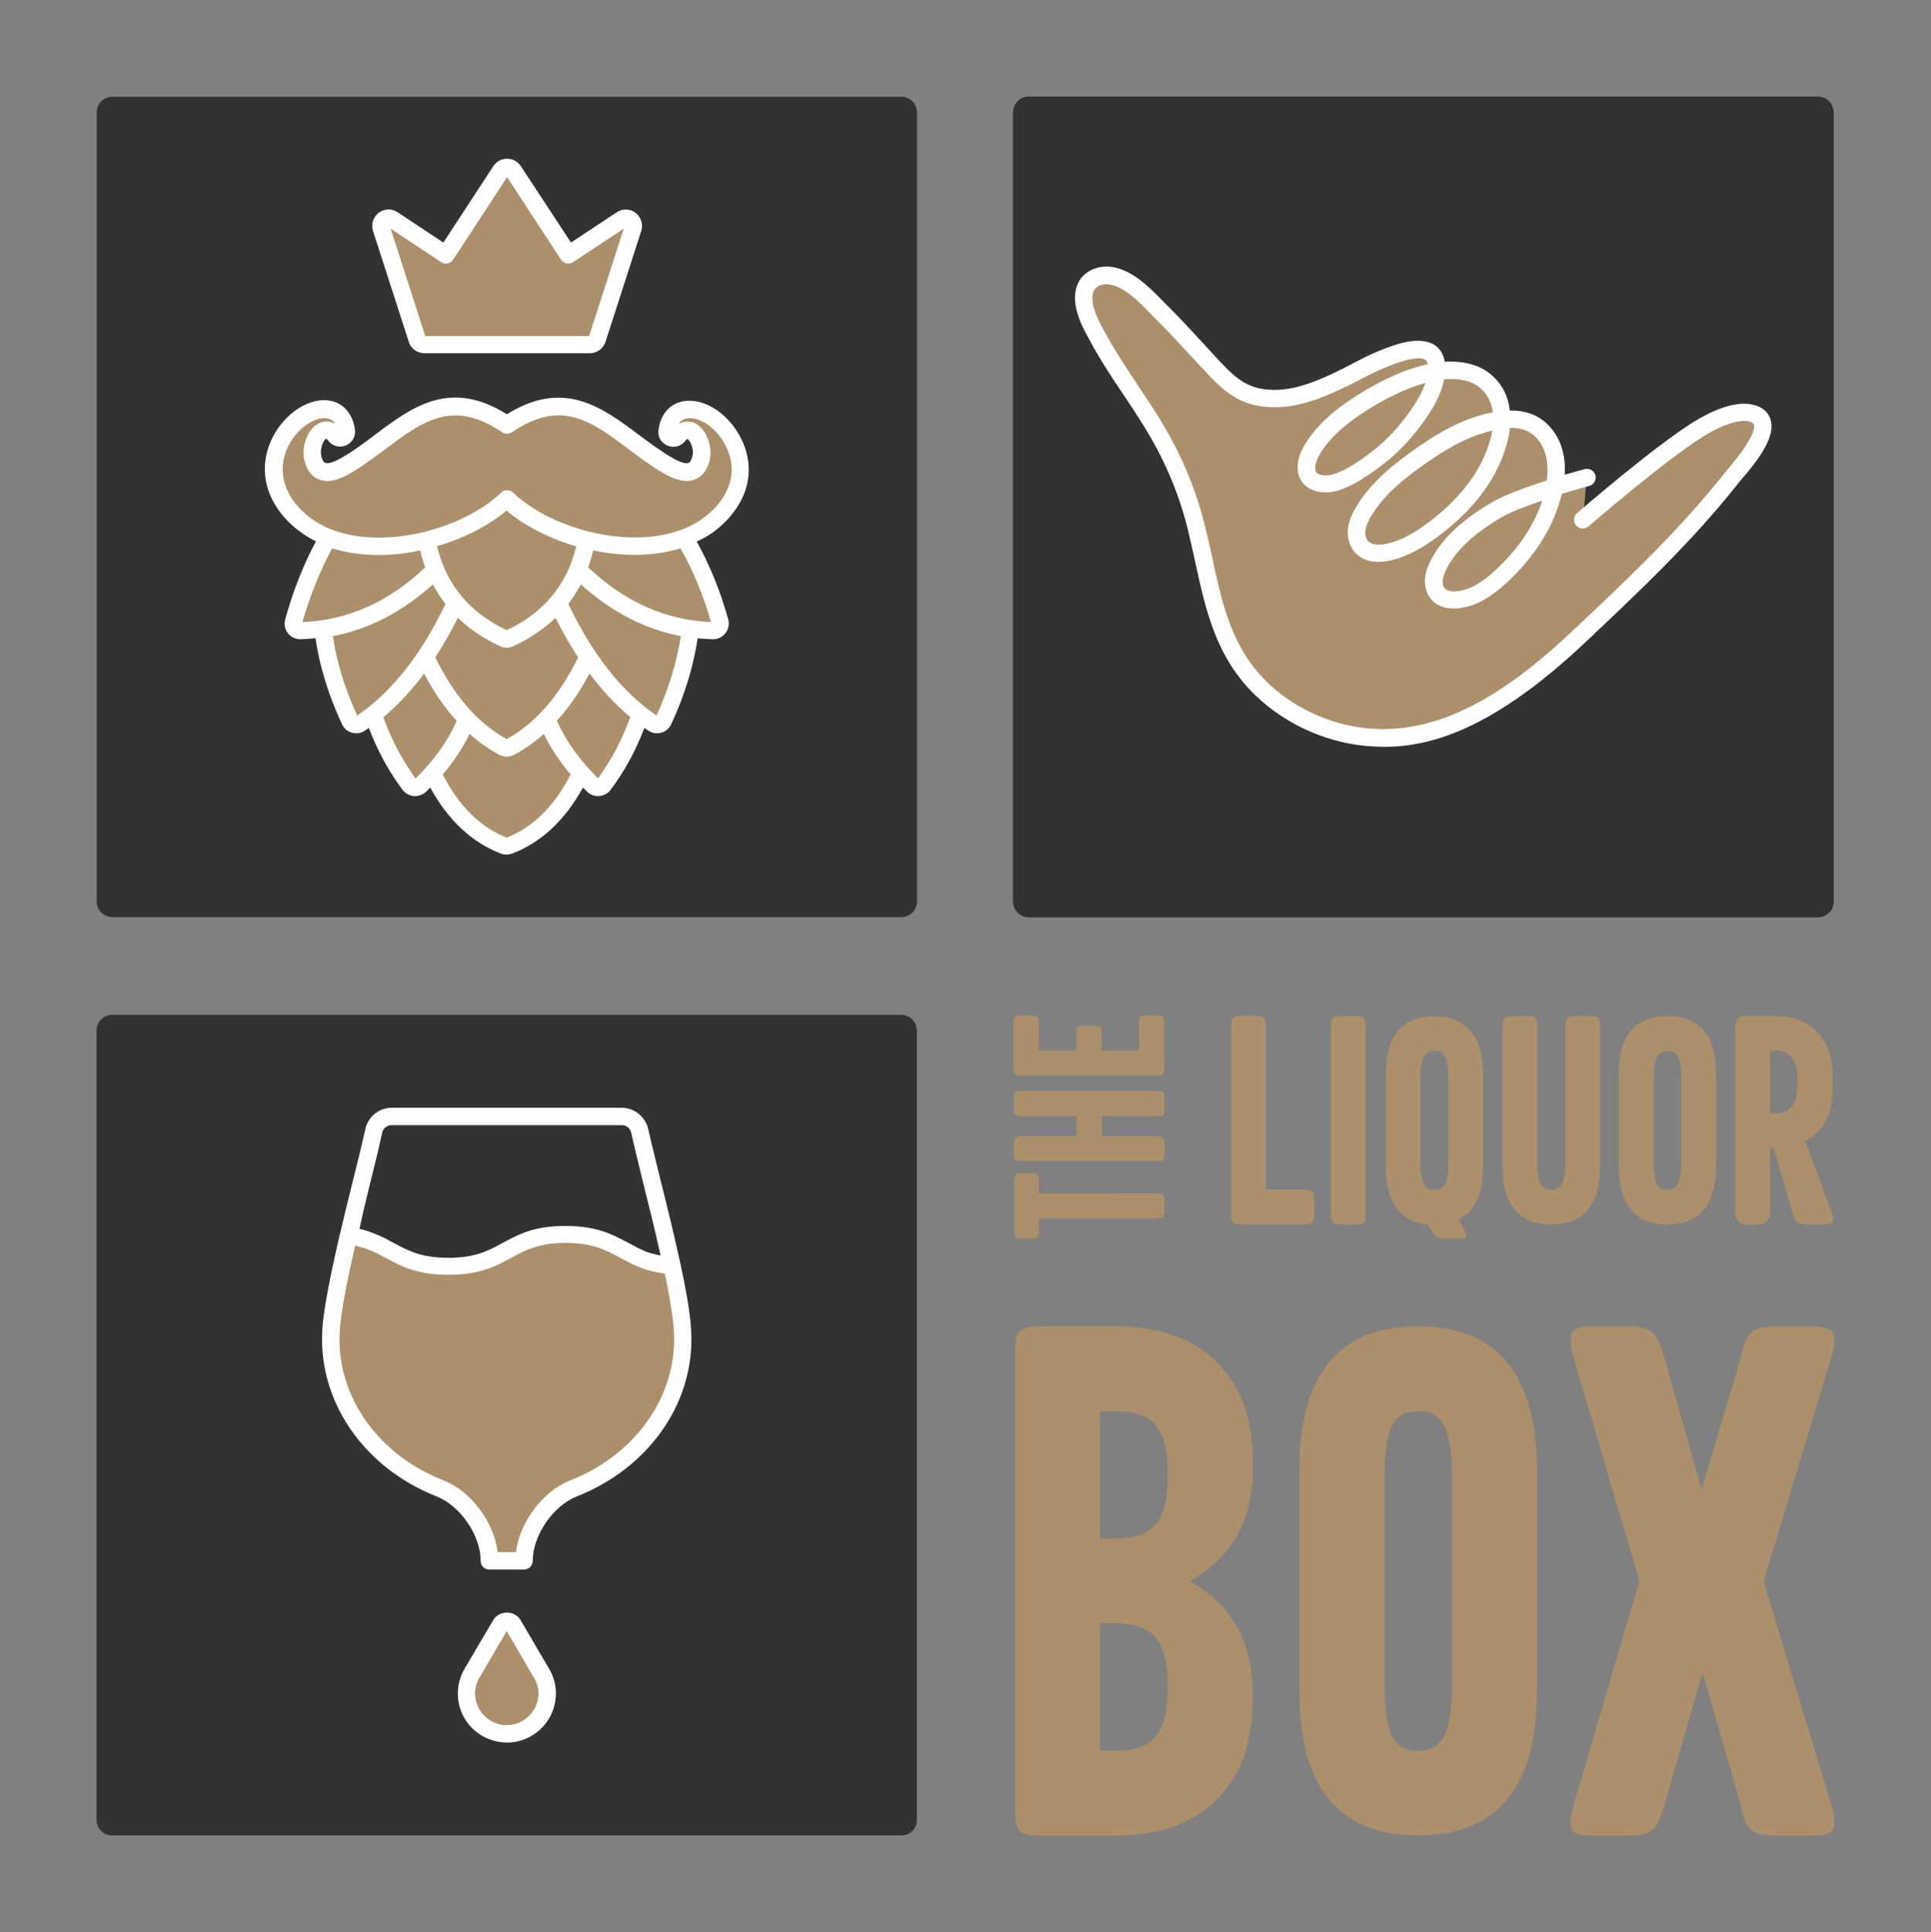 <?xml version="1.0" encoding="UTF-8"?> <svg xmlns="http://www.w3.org/2000/svg" xmlns:xlink="http://www.w3.org/1999/xlink" version="1.1" id="Layer_1" x="0px" y="0px" viewBox="0 0 1000 1000.4" style="enable-background:new 0 0 1000 1000.4;" xml:space="preserve"><rect x="0" y="0" width="1000" height="1000.4" fill="#808080" stroke="none"/> <style type="text/css"> .st0{fill:#333132;} .st1{fill-rule:evenodd;clip-rule:evenodd;fill:#AC906C;} .st2{fill:none;} .st3{fill:#AC906C;} .st4{fill:#FFFFFF;} </style> <g> <path class="st0" d="M466.8,474.9H58.2c-4.5,0-8.1-3.6-8.1-8.1V58.2c0-4.5,3.6-8.1,8.1-8.1h408.6c4.5,0,8.1,3.6,8.1,8.1v408.6 C474.9,471.3,471.3,474.9,466.8,474.9z"></path> <g> <path class="st1" d="M373.9,265.5c12.9-14.4,9.7-28.1,6.6-35c-8.8-19.7-32.5-26-34.9-7.2c-0.4,3.3,3.8,5,5.8,2.3 c6.4-8.4,13.9,3.6,11.5,12.2c-2.7,9.8-10.8,6.9-17.5,3c-26.8-15.8-46.5-45.5-82.9-20.8c-36.4-24.7-56.1,5.1-82.9,20.8 c-6.6,3.9-14.7,6.8-17.5-3c-2.4-8.6,5.2-20.7,11.5-12.2c2,2.6,6.6,1,5.7-2.9c-1.1-6.8-5.3-10.8-11.4-10.8 c-16.2,0-39.3,28.5-16.8,53.5c5.3,5.9,11.9,10.1,19.3,12.9l-0.3-0.1c-7.3,12.8-13.4,27.5-17.9,43.7c-0.3,1.1-0.1,2.3,0.6,3.2 c0.7,0.9,1.8,1.4,2.9,1.4h0.1c4.2-0.1,8.2-0.5,12.3-1.1l-0.6,0.1c1.7,15.5,6.4,31.4,13.9,47.6c0.5,1,1.3,1.7,2.3,2 c0.3,0.1,0.7,0.1,1,0.1c0.7,0,1.4-0.2,2-0.6c2.3-1.5,4.5-3.2,6.7-4.9l0,0c4.6,13.8,11,26.1,18.9,36.6c0.6,0.8,1.6,1.4,2.6,1.4 c0.1,0,0.2,0,0.3,0c0.9,0,1.9-0.4,2.5-1c2.2-2.2,4.3-4.4,6.3-6.6l0,0c9.1,19.1,21.6,31.8,37.2,37.7c0.4,0.2,0.9,0.2,1.3,0.2 s0.9-0.1,1.3-0.2c15.5-5.9,28-18.6,37.2-37.7l0,0c2,2.2,4.1,4.4,6.3,6.6c0.7,0.7,1.6,1,2.5,1c0.1,0,0.2,0,0.3,0 c1-0.1,2-0.6,2.6-1.4c8-10.5,14.3-22.8,18.9-36.6l0,0c2.2,1.7,4.4,3.4,6.7,4.9c0.6,0.4,1.3,0.6,2,0.6c0.3,0,0.7,0,1-0.1 c1-0.3,1.9-1,2.3-2c7.5-16.2,12.2-32.1,13.9-47.6l-0.6-0.1c4,0.6,8.1,1,12.2,1.1c1.2,0.1,2.3-0.5,3-1.4s0.9-2.1,0.6-3.2 c-4.5-16-10.7-30.7-18.3-43.5h-0.1C362.2,275.6,368.7,271.2,373.9,265.5z M176.4,323.9h-0.2C176.3,323.9,176.3,323.9,176.4,323.9 L176.4,323.9z M348.1,323.8L348.1,323.8c0.2,0,0.4,0.1,0.6,0.1L348.1,323.8z"></path> <g> <g> <path class="st2" d="M300.9,400.4c-9.1,19.1-21.6,31.8-37.2,37.7c-0.4,0.2-0.9,0.2-1.3,0.2s-0.9-0.1-1.3-0.2 c-15.5-5.9-28-18.6-37.2-37.7"></path> <g> <path class="st2" d="M331.6,369.9c-4.6,13.8-11,26.1-18.9,36.6c-0.6,0.8-1.6,1.4-2.6,1.4c-0.1,0-0.2,0-0.3,0 c-0.9,0-1.9-0.4-2.5-1c-11.3-10.8-19.4-22.4-24.2-34.6"></path> <path class="st2" d="M241.8,372.4c-4.8,12.2-12.9,23.8-24.2,34.6c-0.7,0.7-1.6,1-2.5,1c-0.1,0-0.2,0-0.3,0 c-1-0.1-2-0.6-2.6-1.4c-8-10.5-14.3-22.8-18.9-36.6"></path> </g> <path class="st2" d="M304.6,340.1c-10.5,22.3-24.1,38-40.4,46.8c-0.5,0.3-1.1,0.4-1.7,0.4s-1.2-0.1-1.7-0.4 c-16.4-8.8-29.9-24.5-40.4-46.8"></path> <g> <path class="st2" d="M235.9,312c-13.2,28.7-29.8,49.8-49.4,62.8c-0.6,0.4-1.3,0.6-2,0.6c-0.3,0-0.7,0-1-0.1c-1-0.3-1.9-1-2.3-2 c-7.5-16.2-12.2-32.1-13.9-47.6"></path> <path class="st2" d="M357.6,325.7c-1.7,15.5-6.4,31.4-13.9,47.6c-0.5,1-1.3,1.7-2.3,2c-0.3,0.1-0.7,0.1-1,0.1 c-0.7,0-1.4-0.2-2-0.6c-19.5-13-36.1-34.1-49.4-62.8"></path> </g> <path class="st2" d="M225.6,295c-20.7,20.4-44.1,31.1-70,31.7h-0.1c-1.1,0-2.2-0.5-2.9-1.4s-0.9-2.1-0.6-3.2 c4.5-16.2,10.6-30.9,17.9-43.7"></path> <path class="st2" d="M354.5,278.5c7.6,12.9,13.9,27.5,18.3,43.5c0.3,1.1,0.1,2.3-0.6,3.2c-0.7,0.9-1.8,1.5-3,1.4 c-25.9-0.6-49.2-11.3-70-31.7"></path> <path class="st2" d="M303.8,279.6c-4.4,23.6-17.7,40.7-39.8,50.9c-0.5,0.2-1,0.3-1.5,0.3s-1-0.1-1.5-0.3 c-22.1-10.2-35.4-27.3-39.8-50.9"></path> </g> <path class="st2" d="M328.8,282.8c19.3,0,34.9-6,45.1-17.3c12.9-14.4,9.7-28.1,6.6-35c-8.8-19.7-32.5-26-34.9-7.2 c-0.4,3.3,3.8,5,5.8,2.3c6.4-8.4,13.9,3.6,11.5,12.2c-2.7,9.8-10.8,6.9-17.5,3c-26.8-15.8-46.5-45.5-82.9-20.8 c-36.4-24.7-56.1,5.1-82.9,20.8c-6.6,3.9-14.7,6.8-17.5-3c-2.4-8.6,5.2-20.7,11.5-12.2c2,2.6,6.6,1,5.7-2.9 c-1.1-6.8-5.3-10.8-11.4-10.8c-16.2,0-39.3,28.5-16.8,53.5c26.7,29.7,85.9,17.2,111.5-7.2C277.7,272.9,304.4,282.8,328.8,282.8 L328.8,282.8z"></path> </g> </g> <path d="M941.4,474.9H532.8c-4.5,0-8.1-3.6-8.1-8.1V58.2c0-4.5,3.6-8.1,8.1-8.1h408.6c4.5,0,8.1,3.6,8.1,8.1v408.6 C949.6,471.3,945.9,474.9,941.4,474.9z"></path> <path class="st0" d="M466.8,950.4H58.1c-4.5,0-8.1-3.6-8.1-8.1V533.6c0-4.5,3.6-8.1,8.1-8.1h408.6c4.5,0,8.1,3.6,8.1,8.1v408.6 C474.9,946.8,471.3,950.4,466.8,950.4z"></path> <path class="st3" d="M244.9,865.7l14.3-24.4c1.5-2.6,5.2-2.6,6.7,0l14.3,24.4c2.6,4.1,3.9,9.2,3,14.7c-1.6,9.2-9.2,16.4-18.5,17.3 c-12.5,1.2-23-8.6-23-20.8C241.6,872.8,242.8,869,244.9,865.7z"></path> <path class="st3" d="M348,655.5c-24.9-1.9-26.8-16.3-55.2-16.3c-30.4,0-30.4,16.6-60.8,16.6c-27,0-30-13-51.6-16 c-4.1,17.4-7.7,34.7-8.9,46.7c-3.6,38,21.8,70.7,56.3,84.2c13.9,5.5,25.7,22.6,25.6,37.5h18c-0.2-14.9,11.6-32.1,25.6-37.5 c34.4-13.5,59.8-46.2,56.3-84.2C352.5,678.1,350.5,667.2,348,655.5z"></path> <path class="st0" d="M941.4,474.9H532.8c-4.5,0-8.1-3.6-8.1-8.1V58.2c0-4.5,3.6-8.1,8.1-8.1h408.6c4.5,0,8.1,3.6,8.1,8.1v408.6 C949.6,471.3,945.9,474.9,941.4,474.9z"></path> <path class="st3" d="M819.8,269.1c0,0,38.5-33.5,59.7-46.8c6.9-4.4,19.3-10.6,27.7-8.3c16,4.5-6.2,28.4-10.6,33.9 c-23.4,29.6-50.8,55.5-78.3,81.3c-29,27.3-65,55.2-107.1,52.9c-21.2-1.2-42-10.1-57.4-24.8c-24.2-23-26.6-53.2-34.2-83.8 c-4.5-18.1-11.6-35.3-21.2-51.3c-9.3-15.6-20.3-30-29.1-45.9c-3.6-6.5-7.9-13.8-8.2-21.4c-0.1-2.8,0.5-5.6,2.2-7.8 c1.9-2.6,5.1-4,8.3-4.3c12-0.9,23.6,12.9,31.2,20.6c8.3,8.3,16.2,17.1,24.2,25.7c7,7.5,13.6,14.4,24.1,16.6 c14.6,3.1,28.7-2.2,41.8-8.4c7.8-3.7,15.3-8.1,23.3-11.4c6-2.4,17.9-7.1,24.1-3.3c2.3,1.4,3.4,4.2,3.5,6.9 c0.4,11.8-7.9,23.6-15,32.4c-5.5,6.7-11.8,12.8-18.9,17.8c-5.7,4.1-11.7,8.3-18.5,10.3c-7.4,2.2-16.4-0.1-15-9.7 c0.4-2.9,1.8-5.6,3.4-8.1c6.2-9.9,15.6-17.3,25.4-23.5c11-6.9,23.2-13.1,36-15.7c9.1-1.8,20.3-1.7,27.9,4.6 c15.7,13.1,6.5,37.9-2.8,51.9c-6.3,9.4-14.5,17.5-23.6,24.3c-7,5.3-14.6,10-23.1,12.1c-5,1.3-11.1,1.3-14.7-2.5 c-2.2-2.4-3-5.9-2.6-9.1s1.8-6.3,3.5-9.1c6.7-11.4,17.2-20.1,28.1-27.8c12.9-9.2,26.9-17.5,42.6-19.7c5.4-0.8,11.1-0.7,16.1,1.6 c6.1,2.8,10.4,8.9,12.1,15.4c1.7,6.5,1.2,13.5-0.3,20c-3.7,16-13.2,30.3-25,41.7c-6.8,6.6-15.2,13.4-25.1,14.2 c-2.5,0.2-5,0-7.2-1.1c-3.3-1.6-4.9-4.9-4.8-8.4c0-2.9,1-5.6,2.2-8.2c6-12.4,18.2-21.8,29.9-28.7c13.1-7.7,47.3-16.8,47.3-16.8"></path> <g> <path class="st3" d="M326.3,113.8c-1.3-1-3.1-1-4.5-0.1l-27.5,18.2l-28.4-43.4c-0.7-1.1-2-1.8-3.3-1.8s-2.6,0.7-3.3,1.8 l-28.4,43.4l-27.5-18.2c-1.4-0.9-3.2-0.9-4.5,0.1s-1.9,2.7-1.5,4.2l18.5,57.5c0.5,1.7,2,2.9,3.8,2.9h85.7c1.8,0,3.3-1.2,3.8-2.9 l18.5-57.5C328.2,116.4,327.6,114.7,326.3,113.8z"></path> </g> <g> <path class="st4" d="M269.7,839.1c-1.5-2.6-4.2-4.1-7.2-4.1l0,0c-3,0-5.7,1.5-7.2,4.1L241,863.4c-2.6,4.1-3.9,8.8-3.9,13.5 c0,7.2,3,14,8.3,18.8c4.7,4.2,10.8,6.6,17.1,6.6c0.8,0,1.7,0,2.5-0.1c11.3-1.1,20.6-9.8,22.5-21c1.1-6.3-0.2-12.5-3.5-17.7 L269.7,839.1z M278.6,879.7c-1.2,7.1-7.3,12.8-14.5,13.5c-4.7,0.5-9.2-1-12.7-4.2c-3.4-3.1-5.4-7.5-5.4-12.1 c0-3.1,0.9-6.1,2.6-8.8l0.1-0.1l13.7-23.4l13.8,23.6C277.8,870.6,279.5,874.6,278.6,879.7z"></path> <path class="st4" d="M352.4,654.5c-3.1-14.3-6.9-29.7-10.3-43.3c-2.6-10.6-4.9-19.8-6.4-26.5c-1.4-6.4-7.2-11.1-13.7-11.1H202.9 c-6.6,0-12.4,4.7-13.7,11.1c-1.5,6.7-3.7,15.9-6.4,26.5c-2.1,8.5-4.5,18.1-6.7,27.5c-5.1,21.9-8,36.9-9,47.3 c-3.5,37.9,20.2,73.6,59.1,88.9c12.2,4.8,22.8,20.3,22.7,33.3c0,1.2,0.5,2.4,1.3,3.2c0.8,0.9,2,1.3,3.2,1.3h18 c1.2,0,2.4-0.5,3.2-1.3c0.8-0.9,1.3-2,1.3-3.2c-0.1-12.9,10.5-28.5,22.7-33.3c38.9-15.3,62.7-51,59.1-88.9 C357.1,678.3,355.3,668,352.4,654.5z M191.5,613.4c2.7-10.7,4.9-19.9,6.4-26.8c0.5-2.3,2.5-4,4.9-4H322c2.4,0,4.4,1.6,4.9,4 c1.5,6.9,3.8,16.1,6.4,26.8c2.9,11.6,6.1,24.4,8.8,36.7c-0.2,0-0.4-0.1-0.6-0.1c-0.3-0.1-0.7-0.1-1-0.2c-0.7-0.2-1.3-0.3-2-0.5 c-0.3-0.1-0.6-0.2-0.9-0.2c-0.8-0.2-1.5-0.5-2.2-0.7c-0.1,0-0.2-0.1-0.3-0.1c-0.8-0.3-1.6-0.6-2.4-1c-0.2-0.1-0.4-0.2-0.6-0.3 c-0.6-0.3-1.1-0.5-1.7-0.8c-0.2-0.1-0.5-0.2-0.7-0.4c-0.5-0.3-1.1-0.6-1.6-0.8c-0.2-0.1-0.4-0.2-0.6-0.3c-0.7-0.4-1.4-0.8-2.1-1.1 c-8-4.3-16.2-8.8-32.6-8.8c-14.3,0-22.4,3.4-29.5,7.2c-1,0.5-2,1.1-3,1.6c-7.3,4-14.2,7.7-28.2,7.7c-14.1,0-20.9-3.8-28.2-7.7 c-0.7-0.4-1.4-0.7-2.1-1.1c-0.2-0.1-0.5-0.2-0.7-0.4c-0.5-0.3-1-0.5-1.5-0.8c-0.3-0.1-0.6-0.3-0.8-0.4c-0.5-0.2-1-0.5-1.5-0.7 c-0.3-0.1-0.6-0.3-0.9-0.4c-0.5-0.2-1.1-0.5-1.7-0.7c-0.3-0.1-0.5-0.2-0.8-0.3c-0.8-0.3-1.7-0.7-2.6-1c-0.1,0-0.1,0-0.2-0.1 c-0.8-0.3-1.7-0.5-2.6-0.8c-0.3-0.1-0.6-0.2-0.9-0.2c-0.5-0.1-0.9-0.3-1.4-0.4C187.8,628.3,189.8,620.5,191.5,613.4z M295.4,766.5 c-14.4,5.7-26.3,21.7-28.2,37.2h-9.5c-1.9-15.5-13.7-31.6-28.2-37.2c-35.1-13.8-56.6-45.8-53.4-79.6c0.9-9.3,3.4-22.7,7.8-41.9 c0.4,0.1,0.8,0.2,1.2,0.3c0.3,0.1,0.6,0.1,0.9,0.2c0.8,0.2,1.6,0.5,2.4,0.7c0,0,0,0,0.1,0c0.8,0.3,1.5,0.5,2.2,0.8 c0.2,0.1,0.5,0.2,0.7,0.3c0.5,0.2,1,0.4,1.5,0.6c0.3,0.1,0.5,0.2,0.8,0.4c0.5,0.2,0.9,0.4,1.3,0.6c0.2,0.1,0.5,0.2,0.7,0.4 c0.5,0.2,0.9,0.5,1.4,0.7c0.2,0.1,0.4,0.2,0.6,0.3c0.6,0.3,1.3,0.7,1.9,1c8,4.3,16.2,8.8,32.6,8.8c16.3,0,24.6-4.5,32.6-8.8 c7.3-4,14.2-7.7,28.2-7.7c14.1,0,20.9,3.8,28.2,7.7c0.8,0.4,1.6,0.9,2.4,1.3c0.3,0.1,0.5,0.3,0.8,0.4c0.6,0.3,1.2,0.6,1.8,0.9 c0.3,0.2,0.7,0.3,1,0.5c0.5,0.3,1.1,0.5,1.7,0.8c0.4,0.2,0.8,0.3,1.2,0.5c0.6,0.2,1.1,0.5,1.7,0.7c0.4,0.2,0.9,0.3,1.3,0.5 c0.6,0.2,1.2,0.4,1.8,0.6c0.5,0.1,0.9,0.3,1.4,0.4c0.7,0.2,1.3,0.4,2,0.5c0.5,0.1,1,0.2,1.5,0.3c0.7,0.2,1.5,0.3,2.3,0.4 c0.5,0.1,1,0.2,1.6,0.3c0.2,0,0.4,0.1,0.6,0.1c2.4,11.6,3.9,20.5,4.5,27.2C352,720.7,330.5,752.7,295.4,766.5z"></path> <path class="st4" d="M916.9,217.2c-0.8-2.6-2.9-6-8.5-7.5c-10.4-2.9-24.1,4.3-31.4,8.8c-21.3,13.4-58.7,45.8-60.3,47.2 c-1.9,1.6-2.1,4.5-0.4,6.4c1.6,1.9,4.5,2.1,6.4,0.4c0.4-0.3,38.5-33.4,59.2-46.4c7.7-4.9,18.1-9.4,24.1-7.8c2,0.6,2.2,1.3,2.3,1.5 c0.7,2.3-1,8.2-13.3,22.9c-0.8,0.9-1.4,1.7-1.9,2.3c-23.3,29.4-51,55.6-77.8,80.8c-26.8,25.3-62.8,54-103.8,51.6 c-20.1-1.1-40-9.7-54.6-23.5C638,336,633,313.1,627.8,288.8c-1.2-5.4-2.4-11-3.8-16.5c-4.5-18.3-11.8-36-21.7-52.5 c-4.1-6.9-8.6-13.6-12.9-20.1c-5.5-8.3-11.2-16.8-16.1-25.6l-0.7-1.3c-3.3-5.9-6.7-12.1-6.9-18.1c-0.1-2,0.4-3.8,1.3-5 c1-1.4,2.9-2.3,5.1-2.5c8.5-0.6,17.8,9,24.6,16.1c1.1,1.1,2.1,2.2,3.1,3.1c5.8,5.8,11.5,12,17,18c2.4,2.6,4.7,5.1,7.1,7.6 c6.7,7.2,14.4,15.4,26.5,17.9c15.9,3.3,30.8-2.2,44.6-8.7c3.1-1.4,6.1-3,9-4.5c4.8-2.5,9.3-4.8,14.1-6.7c3.9-1.6,15.7-6.3,20-3.7 c0.6,0.4,1.1,1.3,1.3,2.3c-11.2,2.4-22.8,7.5-36.4,16c-12.6,7.9-21.1,15.8-26.8,24.9c-1.6,2.5-3.4,5.8-4,9.8 c-0.8,5,0.6,9.4,3.9,12.2c4,3.4,10.4,4.4,16.8,2.5c7.2-2.2,13.2-6.2,19.8-10.9c7.4-5.3,14.1-11.5,19.8-18.6 c6.3-7.7,13.2-17.5,15.4-28.1c5.9-0.5,13.3,0,18.5,4.4c4.1,3.4,6.1,7.9,6.7,12.7c-16.1,3-30,11.7-41.6,20 c-10.4,7.4-21.9,16.6-29.3,29.2c-1.5,2.5-3.5,6.4-4.1,10.8c-0.6,4.9,0.8,9.5,3.7,12.7c4.2,4.5,10.9,5.8,19.1,3.8 c7.9-2,15.7-6.1,24.7-12.9c10.3-7.8,18.6-16.3,24.6-25.4c6.2-9.3,10.6-20,11.7-30.1c3.6-0.1,6.5,0.5,9,1.6 c4.5,2.1,8.1,6.7,9.6,12.5c1,3.8,1.2,8.2,0.5,13.1c-10.2,3.3-22,7.5-28.7,11.5c-15.8,9.3-26.2,19.3-31.7,30.6 c-1.8,3.8-2.7,7-2.7,10.1c0,5.5,2.8,10.4,7.4,12.5c2.7,1.3,5.9,1.8,9.5,1.5c11.5-0.9,20.9-8.8,27.8-15.5 c13.5-13.1,22.5-28.2,26.2-43.8c7.9-2.4,14-4.1,14.2-4.1c2.4-0.6,3.8-3.1,3.2-5.5s-3.1-3.8-5.5-3.2c-0.5,0.1-4.6,1.2-10.4,2.9 c0.3-4.5-0.1-8.7-1.1-12.5c-2.2-8.3-7.6-15.1-14.6-18.3c-3.7-1.7-7.9-2.5-12.7-2.4c-0.8-7.2-3.9-13.7-9.8-18.7 c-7.1-6-16.4-7-23.9-6.6c-0.6-3.8-2.6-7-5.5-8.8c-8.3-5-21.7,0.4-28.1,3c-5.2,2.1-10.1,4.6-14.8,7.1c-2.9,1.5-5.8,3-8.7,4.4 c-12.3,5.8-25.6,10.9-38.9,8.1c-9.3-2-15.3-8.4-21.7-15.3c-2.4-2.5-4.7-5.1-7-7.6c-5.6-6-11.3-12.3-17.3-18.3c-0.9-0.9-1.9-2-3-3 c-8.1-8.4-19.1-19.8-31.8-18.8c-4.7,0.4-9,2.6-11.6,6c-2.1,2.8-3.2,6.6-3.1,10.7c0.3,8.2,4.4,15.6,8,22.1l0.7,1.3 c5,9.1,10.8,17.9,16.5,26.3c4.3,6.4,8.7,13.1,12.7,19.8c9.4,15.8,16.3,32.6,20.6,50.1c1.3,5.4,2.5,10.9,3.7,16.3 c5.6,25.7,10.9,50,31.7,69.8c16.1,15.3,38.1,24.8,60.2,26c1.9,0.1,4,0.2,6,0.2c23,0,55.4-8,104.4-54.3c27-25.5,55-51.8,78.7-81.8 c0.4-0.5,1-1.3,1.7-2.1C911.3,237.4,919.6,225.8,916.9,217.2z M725.6,219c-5.2,6.5-11.3,12.2-18,17c-4.8,3.5-10.9,7.7-17.2,9.6 c-3.3,1-6.7,0.7-8.3-0.6c-0.3-0.3-1.4-1.2-0.9-4.1c0.3-1.8,1.1-3.8,2.7-6.4c5-7.9,12.6-14.9,24-22.1c11.2-7,21.1-11.6,30.3-14.1 C735.5,206,730,213.5,725.6,219z M762.8,246.9c-5.5,8.2-13,16-22.5,23.2c-8,6.1-14.8,9.7-21.5,11.3c-1.7,0.4-7.6,1.6-10.3-1.2 c-1.1-1.2-1.7-3.3-1.4-5.5c0.3-2.1,1.2-4.4,2.9-7.3c6.5-11.1,17.2-19.6,26.8-26.4c10.3-7.3,22.4-15,36-18 C771.3,231.9,766.9,240.9,762.8,246.9z M776.6,293.2c-5.8,5.7-13.6,12.2-22.3,13c-2,0.2-3.7-0.1-4.9-0.6c-2.1-1-2.3-3.4-2.3-4.4 c0-1.8,0.6-3.7,1.8-6.2c4.7-9.6,13.9-18.4,28.1-26.8c5-3,13.4-6.2,21.7-9C794.8,271.2,787.2,282.9,776.6,293.2z"></path> <path class="st4" d="M377.2,268.5c14.6-16.3,10.9-32,7.3-39.9c-6.1-13.6-19-22.6-30.2-20.9c-7.3,1.1-12.3,6.7-13.3,15 c-0.5,3.5,1.5,6.8,4.8,8.1s6.9,0.3,9.1-2.5c0.6-0.8,1-1,1-1.1c1.2,0.5,3.8,5,2.6,9.3c-0.3,1.2-1,2.8-1.9,3.2 c-0.7,0.3-3,0.6-8.9-2.9c-5.8-3.4-11.4-7.6-16.8-11.6c-19.1-14.3-38.9-29.1-68.4-10.7c-29.5-18.5-49.3-3.7-68.4,10.7 c-5.4,4.1-11,8.3-16.8,11.6c-5.9,3.5-8.2,3.1-8.9,2.9c-1-0.4-1.6-1.9-1.9-3.2c-1.2-4.4,1.4-9,2.4-9.4c0,0,0.4,0.2,1.1,1.1 c2.2,2.9,6.1,3.9,9.5,2.3c3.3-1.6,5-5.1,4.2-8.8c-1.5-8.9-7.5-14.5-15.9-14.5c-10.5,0-22.1,8.9-27.5,21.1c-6,13.5-3.4,28.1,7.3,40 c4.4,4.9,9.8,8.9,16,12c-6.5,12.2-11.9,25.8-15.9,40.4c-0.7,2.5-0.2,5.2,1.4,7.2c1.6,2,3.9,3.1,6.6,3.1l0,0 c2.6-0.1,5.2-0.3,7.7-0.5c2.1,14.5,6.7,29.5,13.7,44.5c1,2.2,2.9,3.8,5.2,4.4c0.7,0.2,1.5,0.3,2.2,0.3c1.6,0,3.2-0.5,4.5-1.4 c0.7-0.4,1.3-0.9,2-1.4c4.5,11.9,10.4,22.7,17.5,32.1c1.4,1.9,3.6,3,5.8,3.2c0.2,0,0.5,0,0.7,0c2.1,0,4.1-0.8,5.7-2.3 c0.7-0.7,1.4-1.4,2.1-2.1c9.3,17,21.7,28.5,36.6,34.2c0.9,0.4,1.9,0.5,2.9,0.5s2-0.2,2.9-0.5c15-5.7,27.3-17.2,36.7-34.2 c0.7,0.7,1.4,1.4,2.1,2.1c1.5,1.5,3.5,2.3,5.7,2.3c0.2,0,0.5,0,0.6,0c2.3-0.2,4.5-1.3,5.9-3.2c7.1-9.4,13-20.2,17.5-32.1 c0.7,0.5,1.3,0.9,2,1.4c1.3,0.9,2.9,1.4,4.5,1.4c0.8,0,1.5-0.1,2.2-0.3c2.3-0.6,4.2-2.3,5.2-4.4c7-15,11.5-30,13.7-44.5 c2.5,0.3,5,0.4,7.6,0.5c0.2,0,0.3,0,0.5,0c2.4,0,4.7-1.1,6.3-3.2c1.6-2,2.1-4.7,1.4-7.2c-4-14.4-9.5-27.9-16.3-40.2 C367.2,277.6,372.7,273.5,377.2,268.5z M155.5,322.2L155.5,322.2C155.6,322.2,155.6,322.2,155.5,322.2 C155.6,322.2,155.6,322.2,155.5,322.2z M172,283.9c6.2,2,13,3.1,20.4,3.4c1.2,0,2.3,0.1,3.5,0.1c7.1,0,14.5-0.8,21.7-2.4 c0.7,3,1.6,6,2.6,8.8c-18.9,17.9-40.2,27.4-63.6,28.3C160.6,308.3,165.8,295.4,172,283.9z M262.4,326.3 c-19.2-9-31.3-23.6-36.1-43.5c13.7-4,26.5-10.4,36-18.4c9.6,8,22.4,14.5,36.1,18.5C293.7,302.7,281.6,317.3,262.4,326.3z M262.4,382.7c-14.7-8-27.2-22.3-37-42.3c4.1-6.3,8-13.1,11.7-20.5c6.1,5.9,13.4,10.8,21.9,14.7c1.1,0.5,2.3,0.8,3.4,0.8 c1.2,0,2.4-0.3,3.4-0.8c8.5-3.9,15.8-8.9,21.9-14.7c3.7,7.4,7.5,14.2,11.7,20.5C289.6,360.4,277.2,374.6,262.4,382.7z M172.4,329.4c18.6-3.6,36-12.6,51.8-26.8c1.9,3.6,4,7,6.5,10.1c-12.5,26.2-27.9,45.7-45.7,57.8 C178.5,356.5,174.3,342.7,172.4,329.4z M198.5,371.4c7.5-6.3,14.6-13.9,21.1-22.6c5,9.4,10.6,17.6,16.9,24.5 c-4.6,10.4-11.7,20.4-21.3,29.8C208.4,393.8,202.8,383.2,198.5,371.4z M262.4,433.7c-13.6-5.3-24.7-16.2-33.1-32.7 c5.8-6.8,10.4-13.8,13.9-21c4.8,4.3,9.9,7.9,15.3,10.8c1.2,0.6,2.5,1,3.9,1c1.3,0,2.7-0.3,3.9-1c5.4-2.9,10.5-6.5,15.3-10.8 c3.5,7.2,8.2,14.3,13.9,21C287.1,417.5,276,428.4,262.4,433.7z M309.7,403c-9.6-9.4-16.7-19.4-21.3-29.8 c6.2-6.9,11.9-15,16.9-24.5c6.5,8.8,13.6,16.3,21.1,22.6C322.1,383.2,316.5,393.8,309.7,403z M340,370.5 c-17.9-12.2-33.2-31.6-45.7-57.8c2.4-3.2,4.6-6.5,6.5-10.1c15.8,14.2,33.1,23.2,51.8,26.8C350.5,342.7,346.4,356.5,340,370.5z M368.2,322.1c-23.2-0.9-44.6-10.4-63.6-28.3c1-2.8,1.9-5.8,2.6-8.8c7.2,1.5,14.4,2.3,21.5,2.3c8.6,0,16.6-1.2,23.7-3.4 C359,295.6,364.3,308.4,368.2,322.1z M328.8,278.3c-7.9,0-16.1-1.1-24-3.1c-0.1,0-0.1,0-0.1,0l0,0c-15.2-3.9-29.4-11-39-20.1 c-1.7-1.7-4.5-1.7-6.2,0c-15.3,14.6-42.7,24.2-66.5,23.2c-11.5-0.4-27.5-3.5-38.5-15.8c-11.2-12.5-8.4-24.3-5.8-30.3 c4.4-9.8,13.2-15.7,19.3-15.7c2.9,0,4.6,1.3,5.6,3c-3-1.8-6.2-1.5-8.5-0.3c-5.9,2.9-9.4,12.4-7.3,19.9c1.3,4.6,3.7,7.7,7.3,9.1 c5.8,2.4,12.4-0.8,16.8-3.4c6.2-3.7,12-8,17.6-12.2c19.5-14.6,34.9-26.1,60.5-8.8c1.5,1,3.5,1,5.1,0c25.6-17.4,41-5.8,60.5,8.8 c5.6,4.2,11.4,8.6,17.6,12.2c4.4,2.6,11,5.8,16.8,3.4c3.5-1.4,6-4.5,7.3-9.1c2.1-7.5-1.4-16.9-7.3-19.9c-2.3-1.2-5.5-1.4-8.5,0.4 c1-1.7,2.4-2.7,4.4-3c6.2-0.9,15.8,4.8,20.6,15.7c3.2,7.2,4.8,18.3-5.8,30.2C361.2,272.8,346.8,278.3,328.8,278.3z"></path> <path class="st4" d="M211.6,176.7c1,3.7,4.4,6.2,8.2,6.2h85.7c3.8,0,7.1-2.6,8.1-6l18.6-57.7c0.9-3.4-0.4-7-3.2-9.1 c-2.8-2.1-6.7-2.1-9.6-0.2l-23.7,15.7l-26-39.6c-1.6-2.4-4.2-3.8-7.1-3.8s-5.5,1.4-7.1,3.8l-25.9,39.6l-23.7-15.7 c-2.9-2-6.8-1.9-9.7,0.2c-2.8,2.1-4.1,5.7-3.1,9.3L211.6,176.7z M228.4,135.7c1,0.7,2.2,0.9,3.4,0.7s2.2-0.9,2.9-2l27.9-42.7 l27.9,42.7c0.7,1,1.7,1.7,2.9,2c1.2,0.2,2.4,0,3.4-0.7l26.2-17.3L305.1,174h-84.9l-17.9-55.6L228.4,135.7z"></path> </g> <g> <path class="st3" d="M646.6,634h-1.3H643c-2.3,0-3.8-0.3-4.4-1c-0.7-0.6-1-2.1-1-4.4v-97.2c0-2.3,0.3-3.7,1-4.4 c0.7-0.6,2.2-1,4.4-1h7.1c2.3,0,3.8,0.3,4.4,1c0.7,0.6,1,2.1,1,4.4V616h19.7c2.3,0,3.8,0.3,4.4,1c0.7,0.6,1,2.1,1,4.4v7.2 c0,2.3-0.3,3.7-1,4.4s-2.2,1-4.4,1h-23.9H650H646.6z"></path> <path class="st3" d="M707.2,628.7c0,2.3-0.3,3.7-1,4.4s-2.2,1-4.4,1h-7.1c-2.3,0-3.8-0.3-4.4-1c-0.7-0.6-1-2.1-1-4.4v-97.2 c0-2.3,0.3-3.7,1-4.4c0.7-0.6,2.2-1,4.4-1h7.1c2.3,0,3.8,0.3,4.4,1c0.7,0.6,1,2.1,1,4.4V628.7z"></path> <path class="st3" d="M758,636.3c1.1,2,1.5,3.3,1.2,4c-0.3,0.6-1.3,1-3.1,1h-8.4c-3.1,0-5.4-1.7-6.9-5l-1.3-2.2 c-14.5-1.4-21.8-11.5-21.8-30.5v-46.8c0-20.4,8.3-30.5,25-30.5c16.9,0,25.4,10.2,25.4,30.5v46.8c0,14.2-4.3,23.5-12.8,27.9 L758,636.3z M742.8,616.1c2.7,0,4.6-1.1,5.7-3.2c1-2.1,1.6-5.9,1.6-11.3v-43.1c0-5.3-0.5-9-1.6-11.2c-1-2.2-2.9-3.3-5.7-3.3 c-2.7,0-4.5,1.1-5.6,3.3s-1.6,5.9-1.6,11.1v43.1c0,5.2,0.5,8.9,1.6,11.1C738.2,615,740.1,616.1,742.8,616.1z"></path> <path class="st3" d="M778.1,603.5v-72c0-2.2,0.4-3.7,1.1-4.3c0.7-0.7,2.1-1,4.3-1h7.2c2.1,0,3.6,0.3,4.3,1s1.1,2.1,1.1,4.3v70.1 c0,5.3,0.5,9,1.6,11.2c1,2.2,2.9,3.3,5.6,3.3c2.7,0,4.6-1.1,5.7-3.2c1-2.1,1.6-5.9,1.6-11.3v-70.1c0-2.2,0.4-3.7,1.1-4.3 c0.7-0.7,2.1-1,4.3-1h7.2c2.1,0,3.6,0.3,4.3,1s1.1,2.1,1.1,4.3v72c0,20.4-8.4,30.5-25.2,30.5S778.1,623.8,778.1,603.5z"></path> <path class="st3" d="M888.7,556.7v46.8c0,20.4-8.4,30.5-25.2,30.5s-25.2-10.2-25.2-30.5v-46.8c0-20.4,8.4-30.5,25.2-30.5 S888.7,536.3,888.7,556.7z M863.5,616.1c2.7,0,4.5-1.1,5.6-3.3s1.6-5.9,1.6-11.1v-43.1c0-5.2-0.5-8.9-1.6-11.1 c-1.1-2.2-2.9-3.3-5.6-3.3c-2.7,0-4.6,1.1-5.6,3.3s-1.5,5.9-1.5,11.2v43.1c0,5.4,0.5,9.2,1.5,11.3 C858.9,615,860.8,616.1,863.5,616.1z"></path> <path class="st3" d="M916.7,628.7c0,0.4-0.1,1-0.4,1.7c-0.3,0.7-0.9,1.5-1.9,2.4c-0.9,0.8-2.1,1.3-3.4,1.3h-7.2 c-1.7,0-3-0.7-3.9-2.1c-0.9-1.4-1.3-2.5-1.3-3.3v-93.5c0-3.8,0.3-6.3,1-7.4c0.6-1.1,2-1.6,4.2-1.6h2.6h1.2h12.2 c9,0,16.1,2.8,21.3,8.3c5.2,5.6,7.9,13,7.9,22.2v7.2c0,13-4.7,22-14.1,27l13.9,37.7c0.6,2.3,0.7,3.7,0.2,4.4s-1.9,1-4,1h-9.4 c-2.1,0-3.7-0.4-4.8-1.1c-1-0.7-1.8-2.2-2.2-4.2l-10.1-34.2h-1.8V628.7z M930.8,558.5c0-9.6-3.7-14.4-11-14.4h-3.1v32.4h3.1 c7.3,0,11-4.8,11-14.3V558.5z"></path> </g> <g> <path class="st3" d="M648.6,876.3v4.3c0,22.1-6.2,39.2-18.7,51.5c-12.5,12.2-29.8,18.4-52.1,18.4H539c-5.6,0-9.2-0.8-10.8-2.4 c-1.7-1.6-2.5-5.2-2.5-10.7V699.9c0-5.6,0.8-9.1,2.5-10.7c1.7-1.6,5.3-2.4,10.8-2.4h5.7h3.1h8.6h3.1h18.4 c22.2,0,39.6,6.1,52.1,18.4c12.5,12.2,18.7,29.4,18.7,51.5v4.3c0,26.4-10.9,45.6-32.7,57.7C637.7,830.7,648.6,849.9,648.6,876.3z M577.8,730.7h-8.1v66h8.1c9.7,0,16.6-2.5,20.7-7.4c4.1-4.9,6.2-12.7,6.2-23.4v-4.5c0-10.6-2.1-18.4-6.2-23.4 C594.4,733.1,587.5,730.7,577.8,730.7z M577.8,840.5h-8.1v66h8.1c9.7,0,16.6-2.5,20.7-7.4c4.1-4.9,6.2-12.7,6.2-23.4v-4.5 c0-10.6-2.1-18.4-6.2-23.4C594.4,843,587.5,840.5,577.8,840.5z"></path> <path class="st3" d="M795.9,761.4v114.4c0,49.7-20.5,74.6-61.5,74.6s-61.5-24.9-61.5-74.6V761.4c0-49.7,20.5-74.6,61.5-74.6 C775.4,686.8,795.9,711.7,795.9,761.4z M734.4,906.6c6.5,0,11.1-2.7,13.7-8.1c2.6-5.4,3.9-14.5,3.9-27.2V765.9 c0-12.7-1.3-21.8-3.9-27.2c-2.6-5.4-7.2-8.1-13.7-8.1c-6.7,0-11.2,2.7-13.7,8S717,753,717,765.9v105.3c0,13.2,1.2,22.4,3.7,27.5 C723.2,904,727.7,906.6,734.4,906.6z"></path> <path class="st3" d="M901.7,935.4l-20-69.4l-20,69.4c-1.8,6.2-3.7,10.2-6,12.2c-2.2,1.9-6.1,2.9-11.7,2.9h-20.5 c-5.1,0-8.2-1-9.4-3s-1-6,0.6-12L849,818.7l-34.3-116.5c-1.6-6-1.8-10.1-0.6-12.2c1.2-2.1,4.3-3.1,9.4-3.1H844c5.6,0,9.5,1,11.7,3 s4.2,6.1,6,12.3l19.5,69.1l20.5-69.1c1.1-6,2.9-10.1,5.2-12.2c2.4-2.1,6.4-3.1,11.9-3.1h20.5c5.2,0,8.5,1,9.8,3.1 s1.1,6.1-0.5,12.2l-35.3,116.5l35.3,116.8c1.6,6,1.7,10.1,0.5,12c-1.3,2-4.5,3-9.8,3h-20.5c-5.7,0-9.7-1-12-3 C904.5,945.4,902.8,941.4,901.7,935.4z"></path> </g> <g> <path class="st3" d="M599.2,617.9c1.6,0,2.6,0.3,3.1,0.8s0.7,1.6,0.7,3.1v5.2c0,1.6-0.2,2.6-0.7,3.1s-1.5,0.8-3.1,0.8H538v6.5 c0,1.6-0.2,2.6-0.7,3.1s-1.5,0.8-3.1,0.8H529c-1.6,0-2.6-0.3-3.1-0.8s-0.7-1.6-0.7-3.1v-26c0-1.6,0.2-2.6,0.7-3.1s1.5-0.8,3.1-0.8 h5.2c1.6,0,2.6,0.3,3.1,0.8s0.7,1.6,0.7,3.1v6.6L599.2,617.9L599.2,617.9z"></path> <path class="st3" d="M599.2,588.3c1.5,0,2.5,0.3,3.1,0.8c0.5,0.6,0.8,1.6,0.8,3.1v5.1c0,1.6-0.2,2.7-0.7,3.2s-1.5,0.7-3.2,0.7 h-70.3c-1.6,0-2.7-0.2-3.2-0.7s-0.7-1.6-0.7-3.2v-5.1c0-1.5,0.3-2.5,0.8-3.1s1.6-0.8,3.1-0.8h28.6v-10.4h-28.6 c-1.6,0-2.7-0.2-3.2-0.7s-0.7-1.5-0.7-3.2v-5.2c0-1.6,0.2-2.7,0.7-3.2s1.5-0.7,3.2-0.7h70.3c1.6,0,2.7,0.2,3.2,0.7 s0.7,1.5,0.7,3.2v5.2c0,1.6-0.2,2.7-0.7,3.2s-1.5,0.7-3.2,0.7h-28.6v10.4H599.2z"></path> <path class="st3" d="M603,550.4v0.9v1.7c0,1.6-0.2,2.7-0.7,3.2s-1.5,0.7-3.2,0.7h-70.3c-1.6,0-2.7-0.2-3.2-0.7s-0.7-1.6-0.7-3.2 v-5.1V547v-17.3c0-1.6,0.2-2.7,0.7-3.2s1.5-0.7,3.2-0.7h5.2c1.6,0,2.7,0.2,3.2,0.7s0.7,1.6,0.7,3.2V544h19.5v-9.1 c0-1.5,0.3-2.5,0.8-3.1c0.5-0.5,1.6-0.8,3.1-0.8h5.2c1.5,0,2.5,0.3,3.1,0.8c0.5,0.5,0.8,1.6,0.8,3.1v9.1h19.5v-14.3 c0-1.6,0.2-2.7,0.7-3.2s1.5-0.7,3.2-0.7h5.2c1.6,0,2.7,0.2,3.2,0.7s0.7,1.6,0.7,3.2V547v0.9L603,550.4L603,550.4z"></path> </g> </g> </svg> 